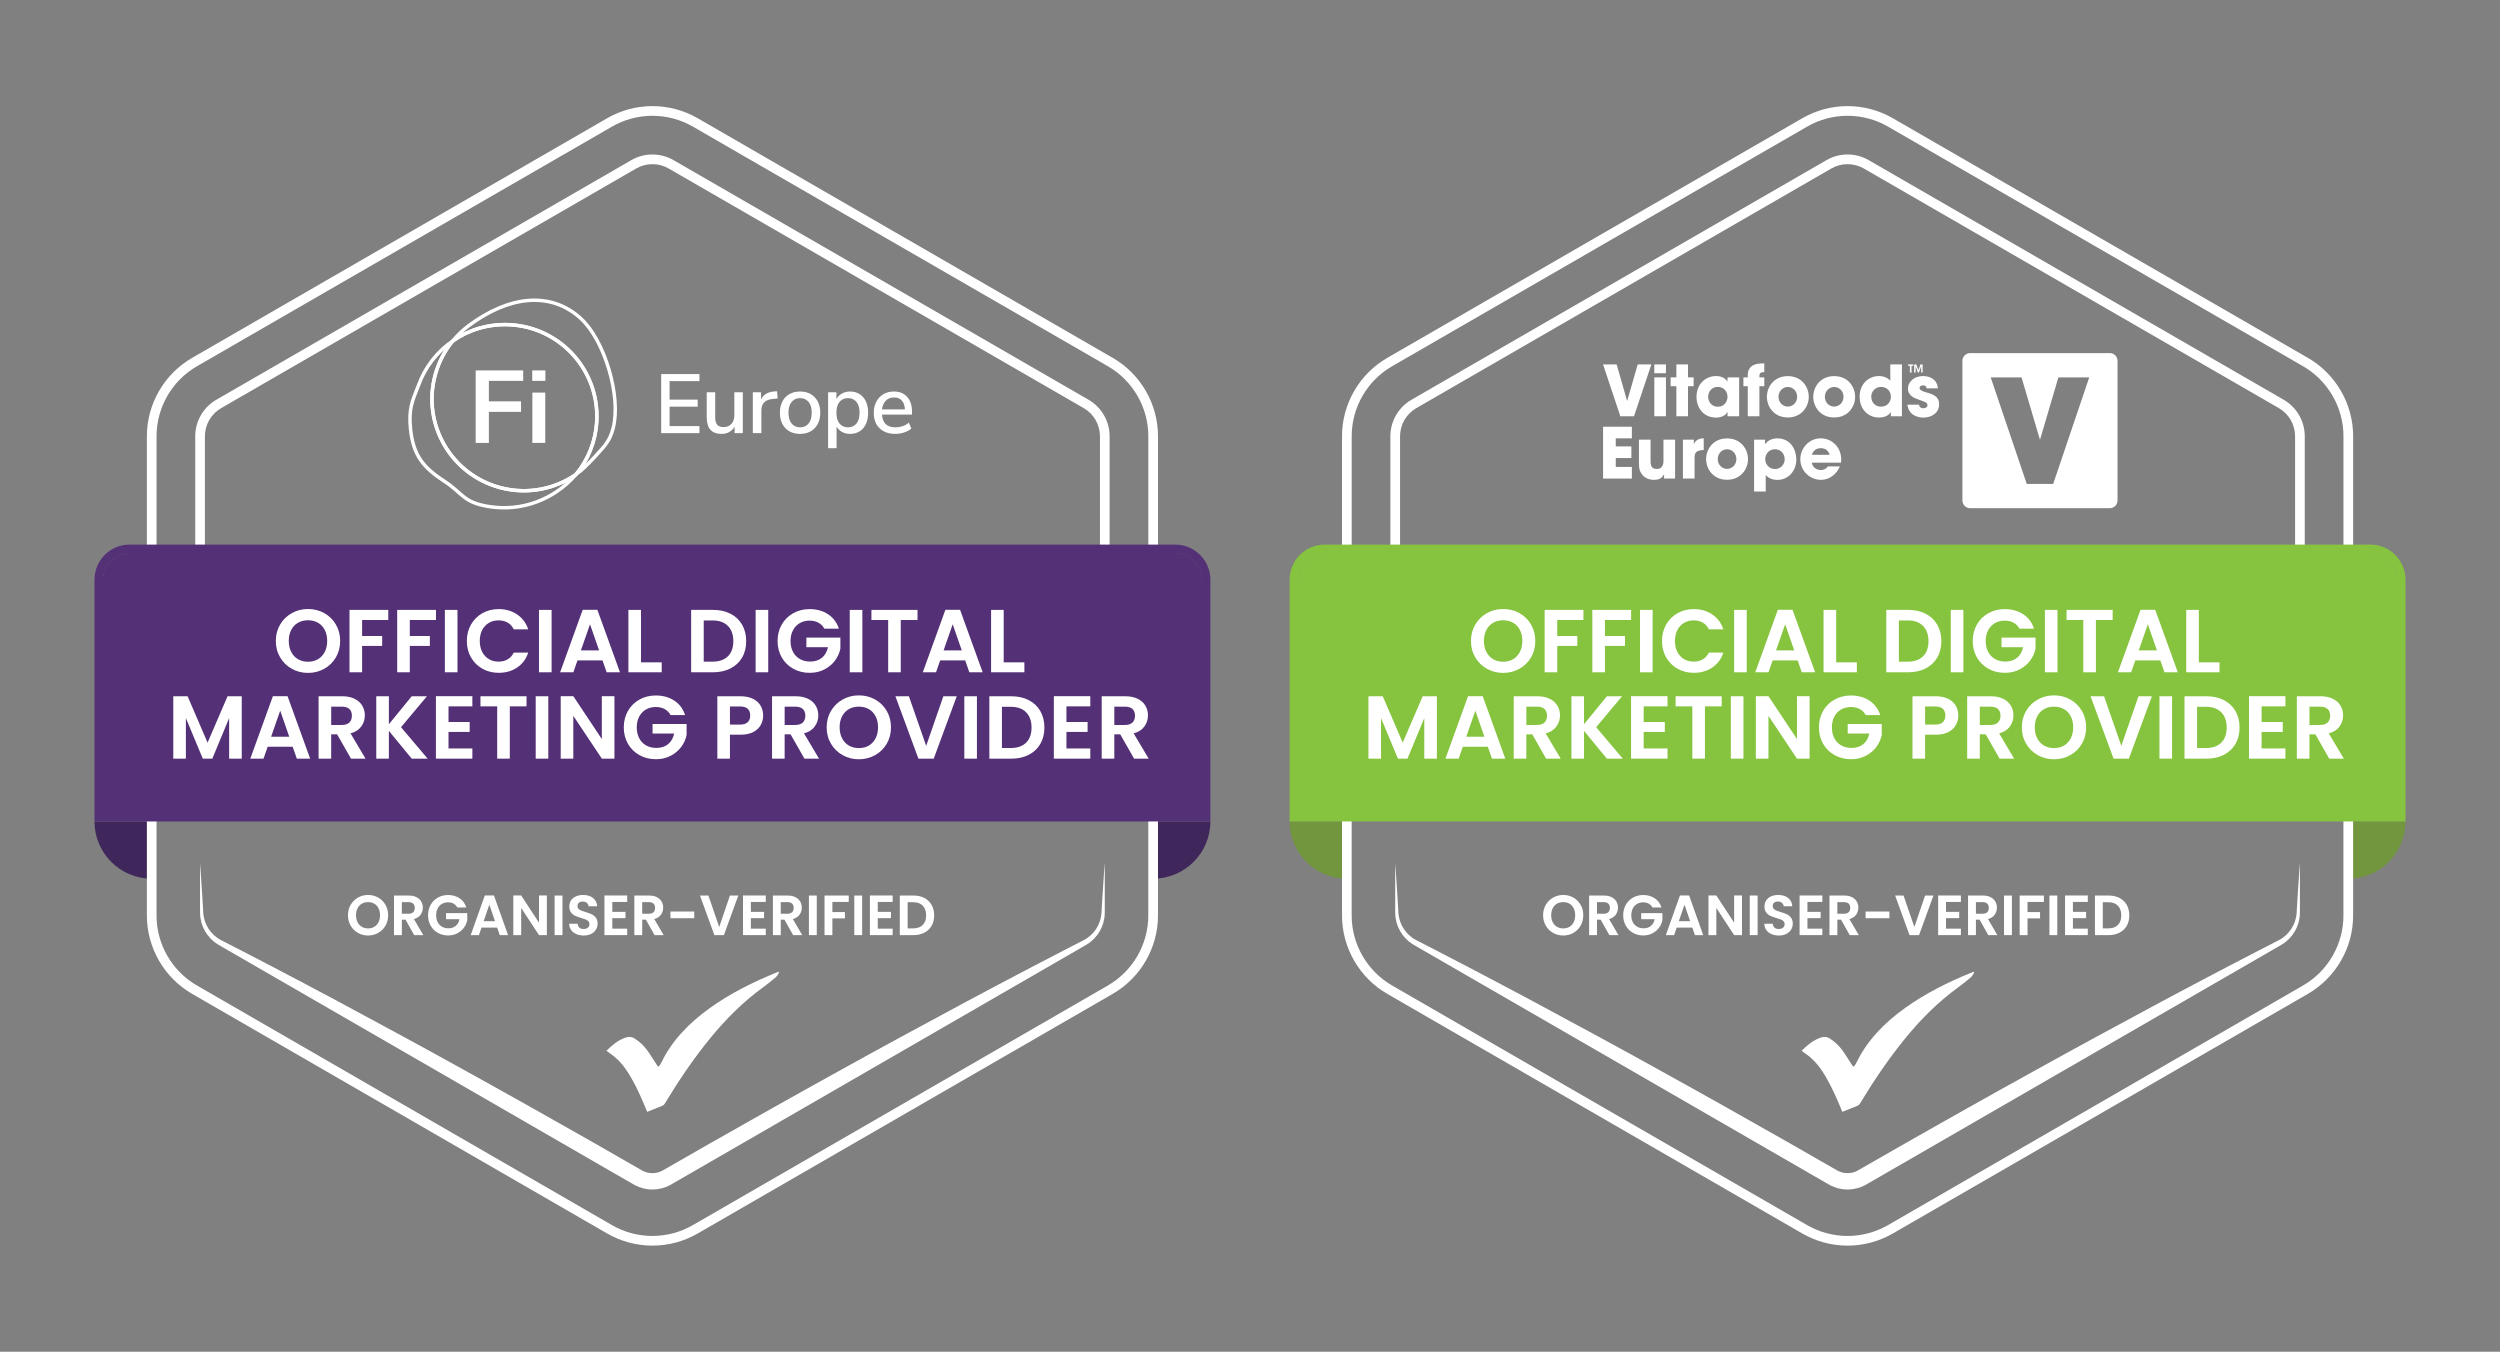 <?xml version="1.0" encoding="UTF-8"?>
<svg id="Layer_1" data-name="Layer 1" xmlns="http://www.w3.org/2000/svg" viewBox="0 0 2524.13 1364.79">
  <rect x="0" y="0" width="2524.13" height="1364.79" fill="#808080" stroke="none"/>
  <defs>
    <style>
      .cls-1 {
        fill: none;
        stroke: #fff;
        stroke-miterlimit: 10;
        stroke-width: 3.49px;
      }

      .cls-2 {
        fill: #543176;
      }

      .cls-2, .cls-3, .cls-4, .cls-5, .cls-6 {
        stroke-width: 0px;
      }

      .cls-3 {
        fill: #71963e;
      }

      .cls-4 {
        fill: #fff;
      }

      .cls-5 {
        fill: #86c440;
      }

      .cls-6 {
        fill: #3f275b;
      }
    </style>
  </defs>
  <g>
    <path class="cls-1" d="M581.51,479.11c-.3.37-1.22,1.3-1.36,1.5-20.78,23.2-52.94,36.6-87.67,30.64-25.14-4.3-25.26-13.24-43.69-25.27-21.31-13.89-31.37-25.86-34.25-52.36-2.28-20.92,2-29.32,7.83-44.11,6.59-18.62,18.93-34.43,34.81-45.39-8.13,9.87-14.34,21.59-17.86,34.74-13.27,49.41,16.08,100.19,65.58,113.44,27.3,7.31,55.03,1.66,76.61-13.19"/>
    <path class="cls-1" d="M602.51,425.18c-1.09,20.58-8.81,39.19-21,53.93-21.59,14.85-49.32,20.5-76.61,13.19-49.5-13.25-78.86-64.03-65.58-113.44,3.52-13.14,9.73-24.86,17.86-34.73,16.27-11.24,36.23-17.37,57.51-16.28,51.16,2.67,90.49,46.24,87.82,97.33"/>
    <path class="cls-1" d="M610.24,450.39c5.16-6.69,7.12-11.56,8.85-18.22,8.26-31.72-8.57-88.71-32.78-110.72-30.36-27.61-72.24-23.06-113.12,7.39l-.31.23c-5.77,4.37-11.06,9.41-15.71,15.07,16.26-11.24,36.23-17.37,57.51-16.28,51.17,2.67,90.49,46.24,87.83,97.33-1.09,20.58-8.81,39.19-21,53.93,10.48-7.2,28.73-28.73,28.73-28.73"/>
    <polygon class="cls-4" points="480.27 447.18 480.27 373.94 528.24 373.98 528.24 384.54 493.59 384.54 493.59 405.21 526.06 405.21 526.06 415.81 493.59 415.81 493.59 447.18 480.27 447.18"/>
    <polygon class="cls-4" points="537.37 384.53 537.37 374 550.66 373.99 550.66 384.52 537.37 384.53"/>
    <rect class="cls-4" x="537.51" y="396.38" width="13.01" height="50.8"/>
    <polygon class="cls-4" points="667.57 437.32 667.57 377.69 706.2 377.69 706.2 384.8 676.04 384.8 676.04 403.49 704.42 403.49 704.42 410.59 676.04 410.59 676.04 430.21 706.2 430.21 706.2 437.32 667.57 437.32"/>
    <path class="cls-4" d="M728.54,438.08c-10,0-14.99-5.55-14.99-16.66v-25.37h8.56v25.45c0,3.33.68,5.78,2.03,7.36,1.36,1.58,3.5,2.37,6.44,2.37,3.22,0,5.83-1.07,7.84-3.21,2.01-2.14,3.01-5.02,3.01-8.63v-23.34h8.56v41.27h-8.3v-6.59c-1.36,2.42-3.16,4.25-5.42,5.5-2.26,1.24-4.83,1.86-7.71,1.86"/>
    <path class="cls-4" d="M760.09,437.32v-41.27h8.3v7.36c2.15-4.9,6.61-7.64,13.39-8.2l2.79-.17.59,7.27-5.16.51c-7.51.74-11.27,4.6-11.27,11.59v22.92h-8.64Z"/>
    <path class="cls-4" d="M807.86,431.48c3.5,0,6.32-1.27,8.47-3.8,2.15-2.54,3.22-6.2,3.22-10.99s-1.07-8.44-3.22-10.95c-2.15-2.51-4.97-3.77-8.47-3.77s-6.41,1.26-8.56,3.77c-2.15,2.51-3.22,6.16-3.22,10.95s1.07,8.46,3.22,10.99c2.14,2.54,5,3.8,8.56,3.8M807.86,438.08c-4.18,0-7.79-.87-10.84-2.62-3.05-1.75-5.41-4.21-7.08-7.4-1.66-3.18-2.5-6.98-2.5-11.37s.83-8.19,2.5-11.38c1.66-3.18,4.03-5.65,7.08-7.4,3.05-1.75,6.66-2.62,10.84-2.62s7.62.87,10.67,2.62c3.05,1.75,5.42,4.22,7.12,7.4,1.69,3.19,2.54,6.98,2.54,11.38s-.84,8.19-2.54,11.37c-1.7,3.19-4.07,5.65-7.12,7.4-3.05,1.75-6.61,2.62-10.67,2.62"/>
    <path class="cls-4" d="M856.17,431.48c3.56,0,6.4-1.27,8.51-3.81,2.12-2.54,3.18-6.2,3.18-10.99s-1.06-8.44-3.18-10.95c-2.12-2.51-4.96-3.76-8.51-3.76s-6.39,1.25-8.51,3.76c-2.12,2.51-3.18,6.16-3.18,10.95s1.06,8.46,3.18,10.99c2.12,2.54,4.96,3.81,8.51,3.81M836.1,452.54v-56.49h8.39v7.02c1.19-2.37,2.99-4.25,5.42-5.66,2.43-1.41,5.23-2.12,8.39-2.12,3.67,0,6.87.88,9.61,2.62,2.74,1.75,4.86,4.22,6.35,7.4,1.5,3.19,2.25,6.98,2.25,11.37s-.75,8.2-2.25,11.42c-1.49,3.22-3.61,5.68-6.35,7.4-2.74,1.72-5.95,2.58-9.61,2.58-3.05,0-5.78-.66-8.18-1.98-2.4-1.33-4.22-3.14-5.46-5.46v21.9h-8.56Z"/>
    <path class="cls-4" d="M902.78,401.29c-3.56,0-6.38,1.1-8.47,3.3-2.09,2.2-3.36,5.13-3.81,8.79h23.13c-.17-3.83-1.19-6.81-3.05-8.92-1.86-2.11-4.46-3.17-7.79-3.17M904.05,438.08c-6.78,0-12.12-1.9-16.01-5.71-3.9-3.81-5.85-9.01-5.85-15.61,0-4.23.86-7.96,2.58-11.2,1.72-3.24,4.11-5.76,7.16-7.57,3.05-1.8,6.55-2.7,10.51-2.7,5.71,0,10.2,1.82,13.47,5.45,3.27,3.64,4.91,8.64,4.91,15.01v2.87h-30.33c.62,8.57,5.16,12.85,13.64,12.85,2.38,0,4.7-.37,6.99-1.1,2.29-.74,4.45-1.94,6.48-3.64l2.54,5.92c-1.87,1.69-4.27,3.02-7.2,3.97-2.94.96-5.9,1.44-8.89,1.44"/>
  </g>
  <g>
    <path class="cls-3" d="M1359.86,829.38v57.79c-31.91,0-57.78-25.87-57.78-57.79h57.78Z"/>
    <path class="cls-3" d="M2428.74,829.38h0v57.78h-57.78c0-31.89,25.89-57.78,57.78-57.78Z" transform="translate(4799.69 1716.55) rotate(-180)"/>
    <path class="cls-4" d="M2330.15,361.32l-419.06-241.95c-13.86-8-29.67-12.24-45.69-12.24s-31.83,4.24-45.68,12.24l-419.06,241.95c-28.18,16.26-45.69,46.58-45.69,79.13v117.86h58.6v-117.86c0-11.68,6.27-22.54,16.38-28.37l419.07-241.96c4.97-2.86,10.63-4.38,16.39-4.38s11.43,1.52,16.4,4.39l419.06,241.93c10.1,5.83,16.38,16.7,16.38,28.38v117.86h58.61v-117.86c0-32.55-17.51-62.87-45.69-79.13ZM2366.07,553.42h-39.07v-112.98c0-15.16-8.15-29.27-21.27-36.84l-419.05-241.93c-6.45-3.73-13.81-5.7-21.28-5.7s-14.82,1.97-21.26,5.69l-419.07,241.96c-13.12,7.56-21.27,21.67-21.27,36.83v112.98h-39.06v-112.98c0-29.07,15.63-56.15,40.8-70.67l419.07-241.95c12.37-7.15,26.49-10.93,40.8-10.93s28.43,3.77,40.82,10.93l419.06,241.95c25.16,14.52,40.8,41.6,40.8,70.67v112.98ZM1354.97,820.9v103.43c0,32.55,17.51,62.87,45.69,79.13l419.06,241.94c13.86,8.01,29.67,12.25,45.68,12.25s31.81-4.24,45.69-12.25l419.06-241.94c28.18-16.26,45.69-46.58,45.69-79.13v-103.43h-1020.87ZM2366.07,924.33c0,29.07-15.63,56.15-40.8,70.67l-419.06,241.95c-12.4,7.15-26.52,10.94-40.82,10.94s-28.42-3.78-40.81-10.94l-419.06-241.95c-25.16-14.52-40.8-41.6-40.8-70.67v-98.54h1001.33v98.54Z"/>
    <g>
      <path class="cls-5" d="M2393.23,554.07h-1055.64c-17.24,0-31.28,14.02-31.28,31.27v239.8h1118.18v-239.8c0-17.24-14.02-31.27-31.27-31.27ZM2420.26,820.9h-1109.7v-235.56c0-14.9,12.13-27.03,27.04-27.03h1055.64c14.9,0,27.03,12.13,27.03,27.03v235.56Z"/>
      <path class="cls-5" d="M2393.23,549.83h-1055.64c-19.62,0-35.52,15.9-35.52,35.51v244.04h1126.66v-244.04c0-19.61-15.9-35.51-35.51-35.51ZM2420.26,820.9h-1109.7v-235.56c0-14.9,12.13-27.03,27.04-27.03h1055.64c14.9,0,27.03,12.13,27.03,27.03v235.56Z"/>
      <path class="cls-5" d="M2420.26,585.34v235.56h-1109.7v-235.56c0-14.9,12.13-27.03,27.04-27.03h1055.64c14.9,0,27.03,12.13,27.03,27.03Z"/>
    </g>
    <path class="cls-4" d="M2322.12,871.43v46.33c0,3.09.05,6.19-.44,9.24-.91,6.11-3.36,11.98-7.07,16.93-1.85,2.47-4,4.72-6.4,6.67-2.38,1.98-5.07,3.52-7.75,5.05l-16.05,9.27-32.1,18.53-128.39,74.13-128.39,74.13-64.19,37.06-32.1,18.53-16.06,9.25c-5.45,2.92-11.62,4.46-17.79,4.47-6.18,0-12.35-1.55-17.79-4.47l-16.06-9.25-32.1-18.53-64.19-37.06-128.39-74.12-128.39-74.12-32.1-18.53-16.05-9.27c-2.68-1.53-5.37-3.08-7.75-5.05-2.39-1.95-4.55-4.2-6.39-6.67-3.71-4.94-6.16-10.82-7.07-16.93-.49-3.06-.44-6.16-.44-9.24v-46.33l.68,9.27.61,9.27,1.21,18.53.53,9.27.13,2.32.06,1.16c.02.38.07.71.1,1.07.07.7.11,1.4.25,2.1.13.69.19,1.39.38,2.07,1.16,5.48,3.7,10.58,7.24,14.71,1.76,2.07,3.77,3.9,5.94,5.45.27.19.53.4.81.58l.85.53.84.54.87.48.87.48c.28.16.67.35,1,.52l2.06,1.06,16.5,8.48,32.93,17.1c43.83,22.91,87.41,46.27,130.83,69.89l32.54,17.77,32.45,17.92c21.66,11.91,43.18,24.05,64.75,36.1,10.8,6.01,21.52,12.15,32.27,18.23l32.25,18.27,32.15,18.44,15.63,8.95c3.05,1.62,6.52,2.46,9.97,2.47,3.45.01,6.94-.84,9.98-2.46l15.63-8.95,32.16-18.42,32.24-18.28c10.75-6.09,21.49-12.2,32.28-18.21,21.57-12.06,43.1-24.19,64.75-36.1l32.45-17.92,32.53-17.77c43.43-23.61,87-46.98,130.83-69.89l32.92-17.1,16.5-8.48,2.06-1.06c.33-.17.72-.36,1-.52l.87-.48.88-.48.84-.53.85-.53c.28-.18.54-.39.81-.58,2.18-1.55,4.18-3.39,5.94-5.46,3.54-4.14,6.08-9.24,7.24-14.72.18-.68.25-1.38.38-2.07.14-.69.18-1.39.25-2.1.03-.36.07-.69.1-1.07l.06-1.16.13-2.32.53-9.27,1.21-18.53.61-9.27.68-9.27Z"/>
    <g>
      <path class="cls-4" d="M1545.8,630.54c-2.87-4.91-6.78-8.74-11.72-11.51-4.93-2.77-10.4-4.14-16.4-4.14s-11.38,1.38-16.34,4.14c-4.97,2.77-8.9,6.6-11.81,11.51-2.91,4.9-4.37,10.42-4.37,16.56s1.45,11.74,4.37,16.65c2.9,4.9,6.84,8.73,11.81,11.5,4.96,2.77,10.41,4.15,16.34,4.15s11.39-1.39,16.35-4.15c4.97-2.77,8.89-6.6,11.77-11.5,2.87-4.91,4.31-10.45,4.31-16.65s-1.44-11.66-4.31-16.56ZM1534.58,658.19c-1.64,3.19-3.91,5.64-6.82,7.36-2.9,1.72-6.27,2.58-10.09,2.58s-7.19-.86-10.12-2.58c-2.94-1.72-5.23-4.17-6.86-7.36-1.64-3.19-2.46-6.89-2.46-11.1s.82-7.9,2.46-11.06c1.63-3.16,3.92-5.57,6.86-7.26,2.94-1.69,6.31-2.53,10.12-2.53s7.19.85,10.09,2.53,5.17,4.1,6.82,7.26c1.63,3.16,2.45,6.85,2.45,11.06s-.82,7.91-2.45,11.1Z"/>
      <path class="cls-4" d="M1598.71,625.98v-10.2h-39.15v62.98h12.72v-26.61h20.27v-10.02h-20.27v-16.15h26.43Z"/>
      <path class="cls-4" d="M1646.86,625.98v-10.2h-39.15v62.98h12.72v-26.61h20.25v-10.02h-20.25v-16.15h26.43Z"/>
      <path class="cls-4" d="M1655.85,615.79v62.98h12.72v-62.98h-12.72Z"/>
      <path class="cls-4" d="M1719.21,665.73c-2.63,1.54-5.67,2.3-9.13,2.3-3.7,0-6.99-.86-9.86-2.58-2.87-1.71-5.12-4.14-6.72-7.3-1.61-3.16-2.41-6.81-2.41-10.97s.79-7.88,2.41-11c1.6-3.13,3.85-5.55,6.72-7.27,2.87-1.71,6.16-2.56,9.86-2.56,3.46,0,6.5.75,9.13,2.26,2.64,1.5,4.68,3.75,6.14,6.76h14.63c-2.12-6.37-5.85-11.37-11.17-14.98-5.33-3.61-11.54-5.42-18.62-5.42-6.06,0-11.53,1.37-16.4,4.1-4.88,2.74-8.72,6.56-11.54,11.47-2.82,4.9-4.22,10.45-4.22,16.64s1.4,11.73,4.22,16.61c2.82,4.88,6.67,8.68,11.54,11.41,4.87,2.73,10.33,4.1,16.4,4.1,7.14,0,13.37-1.79,18.66-5.36,5.3-3.58,9.01-8.59,11.13-15.03h-14.63c-1.45,3.01-3.5,5.28-6.14,6.82Z"/>
      <path class="cls-4" d="M1750.87,615.79v62.98h12.72v-62.98h-12.72Z"/>
      <path class="cls-4" d="M1809.82,615.69h-14.81l-22.8,63.08h13.35l4.18-12h25.26l4.18,12h13.45l-22.81-63.08ZM1793.2,656.66l9.18-26.35,9.17,26.35h-18.35Z"/>
      <path class="cls-4" d="M1853.88,668.75v-52.96h-12.72v62.98h33.61v-10.02h-20.89Z"/>
      <path class="cls-4" d="M1955.94,630.72c-2.76-4.79-6.66-8.47-11.71-11.06-5.07-2.59-10.92-3.88-17.58-3.88h-22.16v62.98h22.16c6.67,0,12.52-1.29,17.58-3.88,5.06-2.59,8.96-6.24,11.71-10.96,2.76-4.73,4.13-10.25,4.13-16.57s-1.38-11.86-4.13-16.64ZM1917.2,668.03v-41.6h8.99c6.67,0,11.81,1.85,15.44,5.55,3.64,3.7,5.46,8.83,5.46,15.38s-1.82,11.65-5.46,15.25c-3.64,3.61-8.78,5.42-15.44,5.42h-8.99Z"/>
      <path class="cls-4" d="M1969.61,615.79v62.98h12.72v-62.98h-12.72Z"/>
      <path class="cls-4" d="M2020.85,643.76v9.66h21.8c-.98,4.57-3,8.14-6.08,10.69-3.09,2.55-7.06,3.84-11.9,3.84-3.94,0-7.39-.85-10.36-2.53-2.97-1.69-5.29-4.09-6.95-7.22s-2.5-6.79-2.5-11.01.83-7.7,2.46-10.82c1.63-3.13,3.9-5.53,6.81-7.22,2.9-1.69,6.23-2.53,9.98-2.53,3.39,0,6.36.7,8.9,2.08,2.54,1.39,4.55,3.4,6,6.05h14.63c-2-6.26-5.64-11.12-10.91-14.57-5.27-3.47-11.47-5.19-18.62-5.19-6.05,0-11.55,1.37-16.48,4.1-4.94,2.74-8.81,6.56-11.63,11.47-2.82,4.9-4.23,10.45-4.23,16.64s1.41,11.73,4.23,16.61c2.82,4.88,6.69,8.68,11.63,11.41,4.93,2.73,10.46,4.1,16.58,4.1,5.45,0,10.37-1.12,14.76-3.38,4.39-2.26,7.97-5.25,10.76-8.98,2.79-3.73,4.6-7.79,5.46-12.18v-11.01h-34.34Z"/>
      <path class="cls-4" d="M2064.63,615.79v62.98h12.72v-62.98h-12.72Z"/>
      <path class="cls-4" d="M2086.52,615.79v10.2h16.9v52.78h12.71v-52.78h16.91v-10.2h-46.52Z"/>
      <path class="cls-4" d="M2176,615.69h-14.81l-22.8,63.08h13.36l4.18-12h25.26l4.18,12h13.45l-22.81-63.08ZM2159.38,656.66l9.18-26.35,9.17,26.35h-18.35Z"/>
      <path class="cls-4" d="M2220.06,668.75v-52.96h-12.72v62.98h33.61v-10.02h-20.89Z"/>
      <path class="cls-4" d="M1436.42,702.98l-20.16,46.84-20.17-46.84h-14.45v62.99h12.72v-40.96l17.07,40.96h9.63l16.98-40.96v40.96h12.72v-62.99h-14.35Z"/>
      <path class="cls-4" d="M1497.02,702.9h-14.81l-22.81,63.07h13.35l4.19-12h25.25l4.19,12h13.44l-22.8-63.07ZM1480.39,743.87l9.18-26.35,9.18,26.35h-18.36Z"/>
      <path class="cls-4" d="M1560.6,740.44c4.78-1.27,8.38-3.57,10.81-6.91,2.42-3.34,3.64-7.08,3.64-11.24,0-3.6-.87-6.87-2.59-9.78-1.73-2.93-4.32-5.24-7.77-6.95-3.46-1.72-7.63-2.58-12.54-2.58h-23.8v62.99h12.71v-24.55h6l13.99,24.55h14.71l-15.17-25.53ZM1541.07,713.46h10.63c3.46,0,6.03.79,7.73,2.4,1.7,1.59,2.54,3.83,2.54,6.72s-.85,5.25-2.54,6.9c-1.7,1.65-4.27,2.48-7.73,2.48h-10.63v-18.5Z"/>
      <path class="cls-4" d="M1611.56,734.21l26.16-31.22h-15.35l-23.07,28.25v-28.25h-12.72v62.99h12.72v-28.07l23.07,28.07h16.08l-26.89-31.77Z"/>
      <path class="cls-4" d="M1683.61,713.18v-10.28h-36.8v63.07h36.8v-10.29h-24.08v-16.69h21.36v-10.02h-21.36v-15.79h24.08Z"/>
      <path class="cls-4" d="M1691.78,702.98v10.2h16.9v52.79h12.72v-52.79h16.89v-10.2h-46.51Z"/>
      <path class="cls-4" d="M1747.55,702.98v62.99h12.72v-62.99h-12.72Z"/>
      <path class="cls-4" d="M1814.32,702.9v43.31l-28.8-43.31h-12.72v63.07h12.72v-43.22l28.8,43.22h12.72v-63.07h-12.72Z"/>
      <path class="cls-4" d="M1865.55,730.97v9.66h21.8c-.96,4.57-2.99,8.13-6.08,10.68-3.08,2.56-7.06,3.84-11.9,3.84-3.93,0-7.39-.84-10.35-2.52s-5.28-4.09-6.94-7.22c-1.67-3.13-2.5-6.79-2.5-11.01s.82-7.69,2.45-10.83c1.64-3.13,3.91-5.53,6.81-7.22,2.9-1.67,6.24-2.52,9.99-2.52,3.39,0,6.36.69,8.9,2.08,2.54,1.38,4.54,3.4,6,6.04h14.62c-1.99-6.25-5.63-11.11-10.9-14.57-5.27-3.46-11.48-5.18-18.62-5.18-6.05,0-11.55,1.37-16.49,4.1-4.93,2.73-8.81,6.56-11.63,11.46-2.81,4.91-4.22,10.46-4.22,16.65s1.41,11.73,4.22,16.61c2.82,4.86,6.7,8.67,11.63,11.42,4.94,2.73,10.46,4.1,16.59,4.1,5.45,0,10.37-1.13,14.75-3.38,4.39-2.26,7.98-5.25,10.77-8.98,2.79-3.73,4.6-7.79,5.45-12.19v-11h-34.34Z"/>
      <path class="cls-4" d="M1974.6,712.46c-1.73-2.95-4.31-5.26-7.76-6.94-3.46-1.69-7.63-2.53-12.54-2.53h-23.35v62.99h12.72v-24.19h10.63c5.2,0,9.52-.9,12.94-2.7,3.42-1.8,5.94-4.19,7.54-7.13,1.61-2.95,2.42-6.1,2.42-9.48,0-3.73-.87-7.07-2.6-10.02ZM1943.68,731.59v-18.32h10.08c6.91,0,10.36,3.06,10.36,9.2,0,2.89-.85,5.13-2.54,6.73-1.7,1.59-4.29,2.38-7.81,2.38h-10.08Z"/>
      <path class="cls-4" d="M2018.44,740.44c4.78-1.27,8.38-3.57,10.8-6.91,2.43-3.34,3.64-7.08,3.64-11.24,0-3.6-.86-6.87-2.59-9.78-1.73-2.93-4.31-5.24-7.77-6.95-3.44-1.72-7.63-2.58-12.54-2.58h-23.8v62.99h12.72v-24.55h6l13.98,24.55h14.72l-15.17-25.53ZM1998.91,713.46h10.63c3.44,0,6.02.79,7.72,2.4,1.7,1.59,2.54,3.83,2.54,6.72s-.85,5.25-2.54,6.9c-1.7,1.65-4.27,2.48-7.72,2.48h-10.63v-18.5Z"/>
      <path class="cls-4" d="M2101.96,717.74c-2.87-4.9-6.78-8.73-11.71-11.5-4.94-2.77-10.41-4.15-16.4-4.15s-11.39,1.39-16.36,4.15c-4.97,2.77-8.9,6.6-11.81,11.5-2.91,4.91-4.37,10.43-4.37,16.57s1.45,11.74,4.37,16.64c2.9,4.91,6.84,8.74,11.81,11.51,4.96,2.77,10.42,4.14,16.36,4.14s11.38-1.38,16.34-4.14c4.97-2.77,8.89-6.6,11.76-11.51,2.88-4.9,4.31-10.45,4.31-16.64s-1.43-11.66-4.31-16.57ZM2090.75,745.4c-1.64,3.19-3.91,5.64-6.81,7.36-2.9,1.71-6.26,2.56-10.08,2.56s-7.2-.86-10.13-2.56c-2.94-1.72-5.23-4.17-6.86-7.36-1.63-3.19-2.46-6.89-2.46-11.1s.83-7.9,2.46-11.05,3.92-5.59,6.86-7.27c2.94-1.69,6.32-2.52,10.13-2.52s7.18.84,10.08,2.52c2.9,1.69,5.17,4.11,6.81,7.27,1.63,3.16,2.45,6.84,2.45,11.05s-.82,7.91-2.45,11.1Z"/>
      <path class="cls-4" d="M2159.14,702.98l-17.35,50.08-17.44-50.08h-13.63l23.25,62.99h15.44l23.25-62.99h-13.54Z"/>
      <path class="cls-4" d="M2180.31,702.98v62.99h12.72v-62.99h-12.72Z"/>
      <path class="cls-4" d="M2257.03,717.92c-2.76-4.78-6.66-8.46-11.71-11.04-5.07-2.59-10.92-3.89-17.58-3.89h-22.16v62.99h22.16c6.67,0,12.52-1.29,17.58-3.88,5.06-2.59,8.96-6.24,11.71-10.97,2.76-4.72,4.13-10.24,4.13-16.56s-1.38-11.86-4.13-16.65ZM2218.29,755.24v-41.6h8.99c6.67,0,11.82,1.84,15.44,5.55,3.64,3.7,5.46,8.83,5.46,15.38s-1.82,11.64-5.46,15.25c-3.62,3.6-8.78,5.42-15.44,5.42h-8.99Z"/>
      <path class="cls-4" d="M2307.49,713.18v-10.28h-36.79v63.07h36.79v-10.29h-24.07v-16.69h21.35v-10.02h-21.35v-15.79h24.07Z"/>
      <path class="cls-4" d="M2351.27,740.44c4.78-1.27,8.38-3.57,10.81-6.91,2.43-3.34,3.64-7.08,3.64-11.24,0-3.6-.86-6.87-2.59-9.78-1.73-2.93-4.31-5.24-7.77-6.95-3.46-1.72-7.63-2.58-12.54-2.58h-23.8v62.99h12.72v-24.55h5.99l13.99,24.55h14.72l-15.18-25.53ZM2331.75,713.46h10.62c3.46,0,6.03.79,7.73,2.4,1.7,1.59,2.54,3.83,2.54,6.72s-.85,5.25-2.54,6.9c-1.7,1.65-4.27,2.48-7.73,2.48h-10.62v-18.5Z"/>
    </g>
    <g>
      <path class="cls-4" d="M1595.86,913.54c-1.8-3.11-4.24-5.54-7.31-7.3-3.08-1.75-6.5-2.63-10.24-2.63s-7.11.88-10.21,2.63c-3.11,1.76-5.56,4.2-7.38,7.3-1.81,3.12-2.72,6.61-2.72,10.5s.91,7.46,2.72,10.57c1.81,3.12,4.27,5.54,7.38,7.3,3.09,1.75,6.5,2.63,10.21,2.63s7.1-.88,10.21-2.63c3.09-1.76,5.54-4.19,7.35-7.3,1.79-3.11,2.69-6.63,2.69-10.57s-.9-7.39-2.69-10.5ZM1588.85,931.09c-1.02,2.02-2.44,3.57-4.25,4.66-1.81,1.09-3.91,1.63-6.3,1.63s-4.49-.54-6.33-1.63c-1.83-1.09-3.25-2.64-4.28-4.66-1.02-2.02-1.53-4.38-1.53-7.05s.51-5,1.53-7.01c1.03-2,2.45-3.54,4.28-4.61,1.83-1.07,3.94-1.6,6.33-1.6s4.48.53,6.3,1.6c1.81,1.07,3.23,2.61,4.25,4.61s1.54,4.33,1.54,7.01-.52,5.02-1.54,7.05Z"/>
      <path class="cls-4" d="M1624.58,927.94c2.99-.81,5.24-2.27,6.75-4.39,1.5-2.11,2.27-4.49,2.27-7.12,0-2.29-.54-4.36-1.62-6.21-1.07-1.85-2.69-3.33-4.84-4.41-2.15-1.09-4.77-1.63-7.83-1.63h-14.85v39.96h7.94v-15.57h3.74l8.73,15.57h9.19l-9.48-16.2ZM1619.03,922.56h-6.63v-11.73h6.63c2.15,0,3.76.5,4.81,1.52,1.06,1.01,1.59,2.43,1.59,4.26s-.53,3.33-1.59,4.38c-1.05,1.05-2.66,1.58-4.81,1.58Z"/>
      <path class="cls-4" d="M1657.03,921.92v6.13h13.61c-.6,2.9-1.88,5.17-3.8,6.79s-4.4,2.43-7.43,2.43c-2.45,0-4.61-.53-6.47-1.6-1.84-1.07-3.3-2.6-4.34-4.58s-1.56-4.31-1.56-6.98.51-4.89,1.53-6.87c1.03-1.99,2.45-3.52,4.26-4.59,1.81-1.06,3.89-1.6,6.23-1.6,2.12,0,3.97.45,5.56,1.31,1.59.88,2.83,2.16,3.74,3.84h9.13c-1.24-3.96-3.51-7.05-6.8-9.24-3.29-2.19-7.17-3.3-11.63-3.3-3.77,0-7.21.87-10.29,2.61s-5.5,4.17-7.26,7.27c-1.76,3.12-2.64,6.63-2.64,10.57s.88,7.44,2.64,10.54c1.76,3.08,4.18,5.5,7.26,7.24,3.08,1.74,6.53,2.61,10.36,2.61,3.4,0,6.48-.72,9.21-2.15,2.75-1.43,4.98-3.33,6.72-5.69,1.74-2.37,2.87-4.95,3.4-7.73v-6.99h-21.43Z"/>
      <path class="cls-4" d="M1705.4,904.12h-9.24l-14.23,40.02h8.33l2.61-7.61h15.77l2.61,7.61h8.39l-14.23-40.02ZM1695.02,930.12l5.72-16.71,5.73,16.71h-11.46Z"/>
      <path class="cls-4" d="M1750.88,904.12v27.48l-17.98-27.48h-7.94v40.02h7.94v-27.42l17.98,27.42h7.94v-40.02h-7.94Z"/>
      <path class="cls-4" d="M1766.65,904.18v39.96h7.94v-39.96h-7.94Z"/>
      <path class="cls-4" d="M1808.34,926.57c-1.18-1.53-2.58-2.67-4.2-3.43-1.63-.76-3.73-1.53-6.3-2.29-1.9-.57-3.36-1.08-4.4-1.52-1.04-.45-1.91-1.02-2.61-1.72-.7-.71-1.05-1.6-1.05-2.67,0-1.53.46-2.68,1.39-3.49.92-.81,2.16-1.21,3.71-1.21,1.78,0,3.21.46,4.28,1.35,1.08.9,1.65,2.03,1.74,3.41h8.73c-.26-3.59-1.67-6.38-4.23-8.39-2.55-2-5.87-3-9.95-3-2.72,0-5.14.47-7.26,1.4-2.12.94-3.76,2.29-4.94,4.04-1.17,1.76-1.75,3.82-1.75,6.18,0,2.52.57,4.54,1.73,6.04,1.16,1.52,2.53,2.64,4.13,3.38,1.61.74,3.7,1.49,6.27,2.26,1.89.54,3.37,1.03,4.45,1.46,1.07.45,1.97,1.04,2.69,1.8.72.76,1.08,1.74,1.08,2.93,0,1.45-.53,2.62-1.59,3.52-1.06.9-2.52,1.35-4.37,1.35s-3.24-.48-4.28-1.43c-1.04-.95-1.62-2.26-1.74-3.89h-8.5c.03,2.44.7,4.56,1.98,6.35,1.28,1.8,3.03,3.17,5.25,4.12,2.22.95,4.7,1.43,7.46,1.43,2.9,0,5.43-.54,7.54-1.63,2.12-1.08,3.73-2.54,4.82-4.38,1.1-1.83,1.64-3.82,1.64-5.96,0-2.48-.58-4.48-1.75-6.01Z"/>
      <path class="cls-4" d="M1839.92,910.65v-6.53h-22.97v40.02h22.97v-6.52h-15.03v-10.6h13.32v-6.35h-13.32v-10.03h15.03Z"/>
      <path class="cls-4" d="M1867.26,927.94c2.99-.81,5.24-2.27,6.75-4.39,1.5-2.11,2.27-4.49,2.27-7.12,0-2.29-.54-4.36-1.62-6.21-1.07-1.85-2.69-3.33-4.84-4.41-2.16-1.09-4.77-1.63-7.83-1.63h-14.86v39.96h7.95v-15.57h3.74l8.73,15.57h9.19l-9.48-16.2ZM1861.7,922.56h-6.63v-11.73h6.63c2.15,0,3.76.5,4.81,1.52,1.06,1.01,1.59,2.43,1.59,4.26s-.53,3.33-1.59,4.38c-1.05,1.05-2.66,1.58-4.81,1.58Z"/>
      <path class="cls-4" d="M1883.59,920.32v6.76h24.05v-6.76h-24.05Z"/>
      <path class="cls-4" d="M1943.66,904.18l-10.83,31.78-10.9-31.78h-8.5l14.51,39.96h9.64l14.52-39.96h-8.45Z"/>
      <path class="cls-4" d="M1979.83,910.65v-6.53h-22.97v40.02h22.97v-6.52h-15.03v-10.6h13.33v-6.35h-13.33v-10.03h15.03Z"/>
      <path class="cls-4" d="M2007.17,927.94c2.99-.81,5.24-2.27,6.75-4.39,1.52-2.11,2.27-4.49,2.27-7.12,0-2.29-.54-4.36-1.61-6.21-1.08-1.85-2.69-3.33-4.85-4.41-2.15-1.09-4.76-1.63-7.82-1.63h-14.86v39.96h7.94v-15.57h3.74l8.73,15.57h9.19l-9.48-16.2ZM2001.61,922.56h-6.63v-11.73h6.63c2.15,0,3.76.5,4.82,1.52,1.06,1.01,1.59,2.43,1.59,4.26s-.53,3.33-1.59,4.38-2.67,1.58-4.82,1.58Z"/>
      <path class="cls-4" d="M2023.39,904.18v39.96h7.94v-39.96h-7.94Z"/>
      <path class="cls-4" d="M2063.6,910.65v-6.47h-24.44v39.96h7.94v-16.89h12.66v-6.36h-12.66v-10.25h16.5Z"/>
      <path class="cls-4" d="M2069.21,904.18v39.96h7.94v-39.96h-7.94Z"/>
      <path class="cls-4" d="M2107.95,910.65v-6.53h-22.97v40.02h22.97v-6.52h-15.03v-10.6h13.32v-6.35h-13.32v-10.03h15.03Z"/>
      <path class="cls-4" d="M2147.29,913.66c-1.73-3.03-4.17-5.37-7.32-7.02-3.16-1.64-6.81-2.46-10.97-2.46h-13.84v39.96h13.84c4.16,0,7.81-.82,10.97-2.46,3.16-1.64,5.6-3.95,7.32-6.95,1.72-3,2.58-6.5,2.58-10.5s-.86-7.54-2.58-10.57ZM2138.35,933.89c-2.27,2.3-5.48,3.44-9.64,3.44h-5.62v-26.4h5.62c4.17,0,7.38,1.18,9.64,3.53,2.27,2.34,3.4,5.6,3.4,9.76s-1.13,7.38-3.4,9.67Z"/>
    </g>
    <g>
      <path class="cls-4" d="M2059.67,444.12l-18.61-63.09h-31.14l36.4,107.56h26.69l36.39-107.56h-31.13l-18.61,63.09ZM2137.97,505.29c0,4.33-3.5,7.83-7.84,7.83h-140.95c-4.32,0-7.83-3.5-7.83-7.83v-140.95c0-4.33,3.51-7.83,7.83-7.83h140.95c4.34,0,7.84,3.5,7.84,7.83v140.95Z"/>
      <polygon class="cls-4" points="1632.24 367.93 1642.78 404.64 1642.92 404.64 1653.53 367.93 1667.32 367.93 1649.78 420.28 1635.99 420.28 1618.52 367.93 1632.24 367.93"/>
      <path class="cls-4" d="M1682.03,420.28h-11.74v-39.26h11.74v39.26ZM1682.03,376.85h-11.74v-8.91h11.74v8.91Z"/>
      <polygon class="cls-4" points="1704.3 381.02 1709.96 381.02 1709.96 389.93 1704.3 389.93 1704.3 420.28 1692.56 420.28 1692.56 389.93 1686.76 389.93 1686.76 381.02 1692.56 381.02 1692.56 367.93 1704.3 367.93 1704.3 381.02"/>
      <g>
        <path class="cls-4" d="M1734.36,410.66c7.36,0,9.83-6.22,9.83-10.05,0-4.74-3.25-9.97-9.9-9.97s-9.69,5.66-9.69,10.12c0,3.68,2.69,9.9,9.76,9.9M1755.94,420.28h-11.74v-4.24h-.14c-1.98,3.82-6.86,5.59-11.46,5.59-12.45,0-19.73-9.76-19.73-21.01,0-12.87,9.27-20.94,19.73-20.94,6.44,0,10.04,3.11,11.46,5.52h.14v-4.18h11.74v39.26Z"/>
        <path class="cls-4" d="M1764.63,389.93h-4.39v-8.91h4.39v-2.05c0-11.03,9.27-12.02,14.99-12.02h1.7v8.84h-1.34c-.99,0-3.61.35-3.61,3.68v1.55h4.95v8.91h-4.95v30.34h-11.74v-30.34Z"/>
        <path class="cls-4" d="M1805.08,410.52c5.09,0,9.41-4.17,9.41-9.91s-4.31-9.9-9.41-9.9-9.41,4.17-9.41,9.9,4.31,9.91,9.41,9.91M1805.08,379.75c14.29,0,21.15,11.25,21.15,20.87s-6.86,20.87-21.15,20.87-21.15-11.24-21.15-20.87,6.86-20.87,21.15-20.87"/>
        <path class="cls-4" d="M1851.9,410.52c5.09,0,9.41-4.17,9.41-9.91s-4.31-9.9-9.41-9.9-9.41,4.17-9.41,9.9,4.31,9.91,9.41,9.91M1851.9,379.75c14.29,0,21.15,11.25,21.15,20.87s-6.86,20.87-21.15,20.87-21.15-11.24-21.15-20.87,6.86-20.87,21.15-20.87"/>
        <path class="cls-4" d="M1899.14,410.59c7.36,0,10.04-6.01,10.04-10.12,0-4.74-3.4-9.83-9.91-9.83s-9.97,5.3-9.97,9.83c0,6.08,4.31,10.12,9.83,10.12M1920.29,420.28h-11.18v-4.24h-.14c-.99,1.63-3.82,5.51-11.74,5.51-11.88,0-19.66-9.19-19.66-21,0-13.3,9.48-20.87,19.45-20.87,6.93,0,10.25,3.4,11.53,4.67v-16.41h11.74v52.34Z"/>
        <path class="cls-4" d="M1945.11,392.05c-.07-.85-.21-2.97-3.68-2.97-2.48,0-3.33,1.55-3.33,2.62,0,2.12,2.9,3.32,6.01,4.24,6.65,1.84,13.72,3.82,13.72,12.31s-7.29,13.37-15.99,13.37c-5.94,0-14.92-2.69-15.98-13.01h11.67c.5,3.61,3.96,3.61,4.46,3.61,1.98,0,4.1-1.14,4.1-3.04,0-3.04-2.9-3.39-10.4-6.29-5.09-1.63-9.34-4.95-9.34-10.25,0-7.78,7.07-12.95,15.21-12.95,5.17,0,14.08,2.05,15.06,12.38h-11.53Z"/>
      </g>
      <polygon class="cls-4" points="1928.34 369.39 1926.57 369.39 1926.57 367.95 1931.74 367.95 1931.74 369.39 1929.99 369.39 1929.99 376.12 1928.34 376.12 1928.34 369.39"/>
      <polygon class="cls-4" points="1932.6 376.12 1932.6 367.95 1934.82 367.95 1936.92 373.81 1938.98 367.95 1941.22 367.95 1941.22 376.12 1939.7 376.12 1939.74 369.57 1937.46 376.12 1936.37 376.12 1934.08 369.57 1934.12 376.12 1932.6 376.12"/>
      <polygon class="cls-4" points="1618.55 430.84 1647.62 430.84 1647.62 442.58 1631.35 442.58 1631.35 450.72 1647.13 450.72 1647.13 462.46 1631.35 462.46 1631.35 471.44 1647.62 471.44 1647.62 483.18 1618.55 483.18 1618.55 430.84"/>
      <g>
        <path class="cls-4" d="M1691.26,483.18h-11.11v-4.17h-.14c-2.41,5.02-7.21,5.45-10.19,5.45-2.41,0-8.06-.57-11.53-4.95-3.11-3.89-3.53-6.72-3.53-12.1v-23.48h11.74v21.71c0,2.69,0,7.85,6.3,7.85,3.39,0,6.72-1.77,6.72-7.99v-21.58h11.74v39.26Z"/>
        <path class="cls-4" d="M1699.17,443.93h11.03v4.17h.14c.99-1.91,3.04-5.52,9.83-5.52v11.81c-5.45.14-9.26,1.28-9.26,7.21v21.58h-11.74v-39.26Z"/>
        <path class="cls-4" d="M1743.73,473.42c5.09,0,9.41-4.17,9.41-9.9s-4.31-9.9-9.41-9.9-9.41,4.17-9.41,9.9,4.31,9.9,9.41,9.9M1743.73,442.65c14.29,0,21.15,11.25,21.15,20.87s-6.86,20.87-21.15,20.87-21.15-11.24-21.15-20.87,6.86-20.87,21.15-20.87"/>
        <path class="cls-4" d="M1801.93,463.59c0-4.67-3.4-10.04-9.83-10.04s-9.83,5.37-9.83,10.04c0,4.95,3.68,9.97,9.83,9.97s9.83-5.02,9.83-9.97M1771.02,443.93h11.03v4.31h.21c2.33-2.97,6.22-5.66,12.24-5.66,13.94,0,19.17,12.24,19.17,21.36,0,11.32-7.92,20.58-19.1,20.58-7.07,0-10.4-3.4-11.81-4.88v16.62h-11.74v-52.34Z"/>
        <path class="cls-4" d="M1847.26,459.21c-.49-2.33-2.83-6.72-8.91-6.72s-8.42,4.39-8.91,6.72h17.82ZM1857.66,470.88c-1.91,4.39-4.67,7.78-7.99,10.04-3.25,2.33-7.15,3.54-11.18,3.54-11.24,0-20.8-9.13-20.8-20.8,0-10.96,8.63-21.08,20.58-21.08s20.73,9.48,20.73,21.43c0,1.55-.14,2.19-.28,3.11h-29.43c.71,4.67,4.6,7.43,9.2,7.43,3.61,0,5.52-1.63,7.14-3.68h12.03Z"/>
      </g>
    </g>
    <path class="cls-4" d="M1818.99,1060.93c5.44-5.46,11.1-10.33,18.89-13.2,3.39-1.25,6.58-1.1,9.68.87,5.2,3.31,9.34,7.37,12.64,11.92,3.48,4.79,6.48,9.81,9.69,14.73.15.23.25.49.41.72.77,1.1,1.42,1.15,2.2.04.8-1.15,1.5-2.36,2.1-3.59,10.52-21.62,27.52-39.46,48.9-54.75,20.47-14.64,43.45-26.19,67.84-36.02.61-.25,1.29-.39,2.06-.61-.66,2.48-2.12,4.57-4.18,6.28-3.97,3.29-8.01,6.54-12.23,9.61-20.39,14.84-37.38,31.99-52.51,50.4-17.52,21.32-32.58,43.75-46.47,66.72-.73,1.21-1.66,2.04-3.2,2.63-4.89,1.87-9.7,3.87-14.7,5.89-1.27-3.04-2.47-6-3.74-8.95-4.99-11.61-10.33-23.1-17.73-33.89-4.17-6.09-9.26-11.57-15.92-16.05-1.25-.84-2.41-1.78-3.72-2.76Z"/>
  </g>
  <path class="cls-6" d="M153.18,829.38v57.79c-31.91,0-57.78-25.87-57.78-57.79h57.78Z"/>
  <path class="cls-6" d="M1222.06,829.38h0v57.78h-57.78c0-31.89,25.89-57.78,57.78-57.78Z" transform="translate(2386.33 1716.55) rotate(-180)"/>
  <path class="cls-4" d="M1123.47,361.32l-419.06-241.95c-13.86-8-29.67-12.24-45.69-12.24s-31.83,4.24-45.68,12.24l-419.06,241.95c-28.18,16.26-45.69,46.58-45.69,79.13v117.86h58.6v-117.86c0-11.68,6.27-22.54,16.38-28.37l419.07-241.96c4.97-2.86,10.63-4.38,16.39-4.38s11.43,1.52,16.4,4.39l419.06,241.93c10.1,5.83,16.38,16.7,16.38,28.38v117.86h58.61v-117.86c0-32.55-17.51-62.87-45.69-79.13ZM1159.39,553.42h-39.07v-112.98c0-15.16-8.15-29.27-21.27-36.84l-419.05-241.93c-6.45-3.73-13.81-5.7-21.28-5.7s-14.82,1.97-21.26,5.69l-419.07,241.96c-13.12,7.56-21.27,21.67-21.27,36.83v112.98h-39.06v-112.98c0-29.07,15.63-56.15,40.8-70.67l419.07-241.95c12.37-7.15,26.49-10.93,40.8-10.93s28.43,3.77,40.82,10.93l419.06,241.95c25.16,14.52,40.8,41.6,40.8,70.67v112.98ZM148.29,820.9v103.43c0,32.55,17.51,62.87,45.69,79.13l419.06,241.94c13.86,8.01,29.67,12.25,45.68,12.25s31.81-4.24,45.69-12.25l419.06-241.94c28.18-16.26,45.69-46.58,45.69-79.13v-103.43H148.29ZM1159.39,924.33c0,29.07-15.63,56.15-40.8,70.67l-419.06,241.95c-12.4,7.15-26.52,10.94-40.82,10.94s-28.42-3.78-40.81-10.94l-419.06-241.95c-25.16-14.52-40.8-41.6-40.8-70.67v-98.54h1001.33v98.54Z"/>
  <g>
    <path class="cls-2" d="M1186.54,554.07H130.91c-17.24,0-31.28,14.02-31.28,31.27v239.8h1118.18v-239.8c0-17.24-14.02-31.27-31.27-31.27ZM1213.57,820.9H103.87v-235.56c0-14.9,12.13-27.03,27.04-27.03h1055.64c14.9,0,27.03,12.13,27.03,27.03v235.56Z"/>
    <path class="cls-2" d="M1186.54,549.83H130.91c-19.62,0-35.52,15.9-35.52,35.51v244.04h1126.66v-244.04c0-19.61-15.9-35.51-35.51-35.51ZM1213.57,820.9H103.87v-235.56c0-14.9,12.13-27.03,27.04-27.03h1055.64c14.9,0,27.03,12.13,27.03,27.03v235.56Z"/>
    <path class="cls-2" d="M1213.57,585.34v235.56H103.87v-235.56c0-14.9,12.13-27.03,27.04-27.03h1055.64c14.9,0,27.03,12.13,27.03,27.03Z"/>
  </g>
  <path class="cls-4" d="M1115.44,871.43v46.33c0,3.09.05,6.19-.44,9.24-.91,6.11-3.36,11.98-7.07,16.93-1.85,2.47-4,4.72-6.4,6.67-2.38,1.98-5.07,3.52-7.75,5.05l-16.05,9.27-32.1,18.53-128.39,74.13-128.39,74.13-64.19,37.06-32.1,18.53-16.06,9.25c-5.45,2.92-11.62,4.46-17.79,4.47-6.18,0-12.35-1.55-17.79-4.47l-16.06-9.25-32.1-18.53-64.19-37.06-128.39-74.12-128.39-74.12-32.1-18.53-16.05-9.27c-2.68-1.53-5.37-3.08-7.75-5.05-2.39-1.95-4.55-4.2-6.39-6.67-3.71-4.94-6.16-10.82-7.07-16.93-.49-3.06-.44-6.16-.44-9.24v-46.33l.68,9.27.61,9.27,1.21,18.53.53,9.27.13,2.32.06,1.16c.02.38.07.71.1,1.07.07.7.11,1.4.25,2.1.13.69.19,1.39.38,2.07,1.16,5.48,3.7,10.58,7.24,14.71,1.76,2.07,3.77,3.9,5.94,5.45.27.19.53.4.81.58l.85.53.84.54.87.48.87.48c.28.16.67.35,1,.52l2.06,1.06,16.5,8.48,32.93,17.1c43.83,22.91,87.41,46.27,130.83,69.89l32.54,17.77,32.45,17.92c21.66,11.91,43.18,24.05,64.75,36.1,10.8,6.01,21.52,12.15,32.27,18.23l32.25,18.27,32.15,18.44,15.63,8.95c3.05,1.62,6.52,2.46,9.97,2.47,3.45.01,6.94-.84,9.98-2.46l15.63-8.95,32.16-18.42,32.24-18.28c10.75-6.09,21.49-12.2,32.28-18.21,21.57-12.06,43.1-24.19,64.75-36.1l32.45-17.92,32.53-17.77c43.43-23.61,87-46.98,130.83-69.89l32.92-17.1,16.5-8.48,2.06-1.06c.33-.17.72-.36,1-.52l.87-.48.88-.48.84-.53.85-.53c.28-.18.54-.39.81-.58,2.18-1.55,4.18-3.39,5.94-5.46,3.54-4.14,6.08-9.24,7.24-14.72.18-.68.25-1.38.38-2.07.14-.69.18-1.39.25-2.1.03-.36.07-.69.1-1.07l.06-1.16.13-2.32.53-9.27,1.21-18.53.61-9.27.68-9.27Z"/>
  <g>
    <path class="cls-4" d="M339.12,630.54c-2.87-4.91-6.78-8.74-11.72-11.51-4.93-2.77-10.4-4.14-16.4-4.14s-11.38,1.38-16.34,4.14c-4.97,2.77-8.9,6.6-11.81,11.51-2.91,4.9-4.37,10.42-4.37,16.56s1.45,11.74,4.37,16.65c2.9,4.9,6.84,8.73,11.81,11.5,4.96,2.77,10.41,4.15,16.34,4.15s11.39-1.39,16.35-4.15c4.97-2.77,8.89-6.6,11.77-11.5,2.87-4.91,4.31-10.45,4.31-16.65s-1.44-11.66-4.31-16.56ZM327.9,658.19c-1.64,3.19-3.91,5.64-6.82,7.36-2.9,1.72-6.27,2.58-10.09,2.58s-7.19-.86-10.12-2.58c-2.94-1.72-5.23-4.17-6.86-7.36-1.64-3.19-2.46-6.89-2.46-11.1s.82-7.9,2.46-11.06c1.63-3.16,3.92-5.57,6.86-7.26s6.31-2.53,10.12-2.53,7.19.85,10.09,2.53,5.17,4.1,6.82,7.26c1.63,3.16,2.45,6.85,2.45,11.06s-.82,7.91-2.45,11.1Z"/>
    <path class="cls-4" d="M392.03,625.98v-10.2h-39.15v62.98h12.72v-26.61h20.27v-10.02h-20.27v-16.15h26.43Z"/>
    <path class="cls-4" d="M440.18,625.98v-10.2h-39.15v62.98h12.72v-26.61h20.25v-10.02h-20.25v-16.15h26.43Z"/>
    <path class="cls-4" d="M449.17,615.79v62.98h12.72v-62.98h-12.72Z"/>
    <path class="cls-4" d="M512.53,665.73c-2.63,1.54-5.67,2.3-9.13,2.3-3.7,0-6.99-.86-9.86-2.58-2.87-1.71-5.12-4.14-6.72-7.3-1.61-3.16-2.41-6.81-2.41-10.97s.79-7.88,2.41-11c1.6-3.13,3.85-5.55,6.72-7.27,2.87-1.71,6.16-2.56,9.86-2.56,3.46,0,6.5.75,9.13,2.26,2.64,1.5,4.68,3.75,6.14,6.76h14.63c-2.12-6.37-5.85-11.37-11.17-14.98-5.33-3.61-11.54-5.42-18.62-5.42-6.06,0-11.53,1.37-16.4,4.1-4.88,2.74-8.72,6.56-11.54,11.47-2.82,4.9-4.22,10.45-4.22,16.64s1.4,11.73,4.22,16.61c2.82,4.88,6.67,8.68,11.54,11.41,4.87,2.73,10.33,4.1,16.4,4.1,7.14,0,13.37-1.79,18.66-5.36,5.3-3.58,9.01-8.59,11.13-15.03h-14.63c-1.45,3.01-3.5,5.28-6.14,6.82Z"/>
    <path class="cls-4" d="M544.19,615.79v62.98h12.72v-62.98h-12.72Z"/>
    <path class="cls-4" d="M603.14,615.69h-14.81l-22.8,63.08h13.35l4.18-12h25.26l4.18,12h13.45l-22.81-63.08ZM586.52,656.66l9.18-26.35,9.17,26.35h-18.35Z"/>
    <path class="cls-4" d="M647.2,668.75v-52.96h-12.72v62.98h33.61v-10.02h-20.89Z"/>
    <path class="cls-4" d="M749.26,630.72c-2.76-4.79-6.66-8.47-11.71-11.06-5.07-2.59-10.92-3.88-17.58-3.88h-22.16v62.98h22.16c6.67,0,12.52-1.29,17.58-3.88,5.06-2.59,8.96-6.24,11.71-10.96,2.76-4.73,4.13-10.25,4.13-16.57s-1.38-11.86-4.13-16.64ZM710.52,668.03v-41.6h8.99c6.67,0,11.81,1.85,15.44,5.55,3.64,3.7,5.46,8.83,5.46,15.38s-1.82,11.65-5.46,15.25c-3.64,3.61-8.78,5.42-15.44,5.42h-8.99Z"/>
    <path class="cls-4" d="M762.93,615.79v62.98h12.72v-62.98h-12.72Z"/>
    <path class="cls-4" d="M814.17,643.76v9.66h21.8c-.98,4.57-3,8.14-6.08,10.69-3.09,2.55-7.06,3.84-11.9,3.84-3.94,0-7.39-.85-10.36-2.53-2.97-1.69-5.29-4.09-6.95-7.22s-2.5-6.79-2.5-11.01.83-7.7,2.46-10.82c1.63-3.13,3.9-5.53,6.81-7.22,2.9-1.69,6.23-2.53,9.98-2.53,3.39,0,6.36.7,8.9,2.08,2.54,1.39,4.55,3.4,6,6.05h14.63c-2-6.26-5.64-11.12-10.91-14.57-5.27-3.47-11.47-5.19-18.62-5.19-6.05,0-11.55,1.37-16.48,4.1-4.94,2.74-8.81,6.56-11.63,11.47-2.82,4.9-4.23,10.45-4.23,16.64s1.41,11.73,4.23,16.61c2.82,4.88,6.69,8.68,11.63,11.41,4.93,2.73,10.46,4.1,16.58,4.1,5.45,0,10.37-1.12,14.76-3.38,4.39-2.26,7.97-5.25,10.76-8.98,2.79-3.73,4.6-7.79,5.46-12.18v-11.01h-34.34Z"/>
    <path class="cls-4" d="M857.95,615.79v62.98h12.72v-62.98h-12.72Z"/>
    <path class="cls-4" d="M879.84,615.79v10.2h16.9v52.78h12.71v-52.78h16.91v-10.2h-46.52Z"/>
    <path class="cls-4" d="M969.32,615.69h-14.81l-22.8,63.08h13.36l4.18-12h25.26l4.18,12h13.45l-22.81-63.08ZM952.7,656.66l9.18-26.35,9.17,26.35h-18.35Z"/>
    <path class="cls-4" d="M1013.38,668.75v-52.96h-12.72v62.98h33.61v-10.02h-20.89Z"/>
    <path class="cls-4" d="M229.74,702.98l-20.16,46.84-20.17-46.84h-14.45v62.99h12.72v-40.96l17.07,40.96h9.63l16.98-40.96v40.96h12.72v-62.99h-14.35Z"/>
    <path class="cls-4" d="M290.34,702.9h-14.81l-22.81,63.07h13.35l4.19-12h25.25l4.19,12h13.44l-22.8-63.07ZM273.71,743.87l9.18-26.35,9.18,26.35h-18.36Z"/>
    <path class="cls-4" d="M353.92,740.44c4.78-1.27,8.38-3.57,10.81-6.91,2.42-3.34,3.64-7.08,3.64-11.24,0-3.6-.87-6.87-2.59-9.78-1.73-2.93-4.32-5.24-7.77-6.95-3.46-1.72-7.63-2.58-12.54-2.58h-23.8v62.99h12.71v-24.55h6l13.99,24.55h14.71l-15.17-25.53ZM334.39,713.46h10.63c3.46,0,6.03.79,7.73,2.4,1.7,1.59,2.54,3.83,2.54,6.72s-.85,5.25-2.54,6.9c-1.7,1.65-4.27,2.48-7.73,2.48h-10.63v-18.5Z"/>
    <path class="cls-4" d="M404.88,734.21l26.16-31.22h-15.35l-23.07,28.25v-28.25h-12.72v62.99h12.72v-28.07l23.07,28.07h16.08l-26.89-31.77Z"/>
    <path class="cls-4" d="M476.92,713.18v-10.28h-36.8v63.07h36.8v-10.29h-24.08v-16.69h21.36v-10.02h-21.36v-15.79h24.08Z"/>
    <path class="cls-4" d="M485.1,702.98v10.2h16.9v52.79h12.72v-52.79h16.89v-10.2h-46.51Z"/>
    <path class="cls-4" d="M540.87,702.98v62.99h12.72v-62.99h-12.72Z"/>
    <path class="cls-4" d="M607.64,702.9v43.31l-28.8-43.31h-12.72v63.07h12.72v-43.22l28.8,43.22h12.72v-63.07h-12.72Z"/>
    <path class="cls-4" d="M658.87,730.97v9.66h21.8c-.96,4.57-2.99,8.13-6.08,10.68-3.08,2.56-7.06,3.84-11.9,3.84-3.93,0-7.39-.84-10.35-2.52s-5.28-4.09-6.94-7.22c-1.67-3.13-2.5-6.79-2.5-11.01s.82-7.69,2.45-10.83c1.64-3.13,3.91-5.53,6.81-7.22,2.9-1.67,6.24-2.52,9.99-2.52,3.39,0,6.36.69,8.9,2.08,2.54,1.38,4.54,3.4,6,6.04h14.62c-1.99-6.25-5.63-11.11-10.9-14.57-5.27-3.46-11.48-5.18-18.62-5.18-6.05,0-11.55,1.37-16.49,4.1-4.93,2.73-8.81,6.56-11.63,11.46-2.81,4.91-4.22,10.46-4.22,16.65s1.41,11.73,4.22,16.61c2.82,4.86,6.7,8.67,11.63,11.42,4.94,2.73,10.46,4.1,16.59,4.1,5.45,0,10.37-1.13,14.75-3.38,4.39-2.26,7.98-5.25,10.77-8.98,2.79-3.73,4.6-7.79,5.45-12.19v-11h-34.34Z"/>
    <path class="cls-4" d="M767.92,712.46c-1.73-2.95-4.31-5.26-7.76-6.94-3.46-1.69-7.63-2.53-12.54-2.53h-23.35v62.99h12.72v-24.19h10.63c5.2,0,9.52-.9,12.94-2.7,3.42-1.8,5.94-4.19,7.54-7.13,1.61-2.95,2.42-6.1,2.42-9.48,0-3.73-.87-7.07-2.6-10.02ZM736.99,731.59v-18.32h10.08c6.91,0,10.36,3.06,10.36,9.2,0,2.89-.85,5.13-2.54,6.73-1.7,1.59-4.29,2.38-7.81,2.38h-10.08Z"/>
    <path class="cls-4" d="M811.76,740.44c4.78-1.27,8.38-3.57,10.8-6.91,2.43-3.34,3.64-7.08,3.64-11.24,0-3.6-.86-6.87-2.59-9.78-1.73-2.93-4.31-5.24-7.77-6.95-3.44-1.72-7.63-2.58-12.54-2.58h-23.8v62.99h12.72v-24.55h6l13.98,24.55h14.72l-15.17-25.53ZM792.23,713.46h10.63c3.44,0,6.02.79,7.72,2.4,1.7,1.59,2.54,3.83,2.54,6.72s-.85,5.25-2.54,6.9c-1.7,1.65-4.27,2.48-7.72,2.48h-10.63v-18.5Z"/>
    <path class="cls-4" d="M895.28,717.74c-2.87-4.9-6.78-8.73-11.71-11.5-4.94-2.77-10.41-4.15-16.4-4.15s-11.39,1.39-16.36,4.15c-4.97,2.77-8.9,6.6-11.81,11.5-2.91,4.91-4.37,10.43-4.37,16.57s1.45,11.74,4.37,16.64c2.9,4.91,6.84,8.74,11.81,11.51,4.96,2.77,10.42,4.14,16.36,4.14s11.38-1.38,16.34-4.14c4.97-2.77,8.89-6.6,11.76-11.51,2.88-4.9,4.31-10.45,4.31-16.64s-1.43-11.66-4.31-16.57ZM884.07,745.4c-1.64,3.19-3.91,5.64-6.81,7.36-2.9,1.71-6.26,2.56-10.08,2.56s-7.2-.86-10.13-2.56c-2.94-1.72-5.23-4.17-6.86-7.36-1.63-3.19-2.46-6.89-2.46-11.1s.83-7.9,2.46-11.05,3.92-5.59,6.86-7.27c2.94-1.69,6.32-2.52,10.13-2.52s7.18.84,10.08,2.52c2.9,1.69,5.17,4.11,6.81,7.27,1.63,3.16,2.45,6.84,2.45,11.05s-.82,7.91-2.45,11.1Z"/>
    <path class="cls-4" d="M952.46,702.98l-17.35,50.08-17.44-50.08h-13.63l23.25,62.99h15.44l23.25-62.99h-13.54Z"/>
    <path class="cls-4" d="M973.63,702.98v62.99h12.72v-62.99h-12.72Z"/>
    <path class="cls-4" d="M1050.35,717.92c-2.76-4.78-6.66-8.46-11.71-11.04-5.07-2.59-10.92-3.89-17.58-3.89h-22.16v62.99h22.16c6.67,0,12.52-1.29,17.58-3.88,5.06-2.59,8.96-6.24,11.71-10.97,2.76-4.72,4.13-10.24,4.13-16.56s-1.38-11.86-4.13-16.65ZM1011.61,755.24v-41.6h8.99c6.67,0,11.82,1.84,15.44,5.55,3.64,3.7,5.46,8.83,5.46,15.38s-1.82,11.64-5.46,15.25c-3.62,3.6-8.78,5.42-15.44,5.42h-8.99Z"/>
    <path class="cls-4" d="M1100.81,713.18v-10.28h-36.79v63.07h36.79v-10.29h-24.07v-16.69h21.35v-10.02h-21.35v-15.79h24.07Z"/>
    <path class="cls-4" d="M1144.59,740.44c4.78-1.27,8.38-3.57,10.81-6.91,2.43-3.34,3.64-7.08,3.64-11.24,0-3.6-.86-6.87-2.59-9.78-1.73-2.93-4.31-5.24-7.77-6.95-3.46-1.72-7.63-2.58-12.54-2.58h-23.8v62.99h12.72v-24.55h5.99l13.99,24.55h14.72l-15.18-25.53ZM1125.07,713.46h10.62c3.46,0,6.03.79,7.73,2.4,1.7,1.59,2.54,3.83,2.54,6.72s-.85,5.25-2.54,6.9c-1.7,1.65-4.27,2.48-7.73,2.48h-10.62v-18.5Z"/>
  </g>
  <g>
    <path class="cls-4" d="M389.18,913.54c-1.8-3.11-4.24-5.54-7.31-7.3-3.08-1.75-6.5-2.63-10.24-2.63s-7.11.88-10.21,2.63c-3.11,1.76-5.56,4.2-7.38,7.3-1.81,3.12-2.72,6.61-2.72,10.5s.91,7.46,2.72,10.57c1.81,3.12,4.27,5.54,7.38,7.3,3.09,1.75,6.5,2.63,10.21,2.63s7.1-.88,10.21-2.63c3.09-1.76,5.54-4.19,7.35-7.3,1.79-3.11,2.69-6.63,2.69-10.57s-.9-7.39-2.69-10.5ZM382.17,931.09c-1.02,2.02-2.44,3.57-4.25,4.66-1.81,1.09-3.91,1.63-6.3,1.63s-4.49-.54-6.33-1.63c-1.83-1.09-3.25-2.64-4.28-4.66-1.02-2.02-1.53-4.38-1.53-7.05s.51-5,1.53-7.01c1.03-2,2.45-3.54,4.28-4.61,1.83-1.07,3.94-1.6,6.33-1.6s4.48.53,6.3,1.6c1.81,1.07,3.23,2.61,4.25,4.61s1.54,4.33,1.54,7.01-.52,5.02-1.54,7.05Z"/>
    <path class="cls-4" d="M417.9,927.94c2.99-.81,5.24-2.27,6.75-4.39,1.5-2.11,2.27-4.49,2.27-7.12,0-2.29-.54-4.36-1.62-6.21-1.07-1.85-2.69-3.33-4.84-4.41-2.15-1.09-4.77-1.63-7.83-1.63h-14.85v39.96h7.94v-15.57h3.74l8.73,15.57h9.19l-9.48-16.2ZM412.35,922.56h-6.63v-11.73h6.63c2.15,0,3.76.5,4.81,1.52,1.06,1.01,1.59,2.43,1.59,4.26s-.53,3.33-1.59,4.38c-1.05,1.05-2.66,1.58-4.81,1.58Z"/>
    <path class="cls-4" d="M450.35,921.92v6.13h13.61c-.6,2.9-1.88,5.17-3.8,6.79s-4.4,2.43-7.43,2.43c-2.45,0-4.61-.53-6.47-1.6-1.84-1.07-3.3-2.6-4.34-4.58s-1.56-4.31-1.56-6.98.51-4.89,1.53-6.87c1.03-1.99,2.45-3.52,4.26-4.59,1.81-1.06,3.89-1.6,6.23-1.6,2.12,0,3.97.45,5.56,1.31,1.59.88,2.83,2.16,3.74,3.84h9.13c-1.24-3.96-3.51-7.05-6.8-9.24-3.29-2.19-7.17-3.3-11.63-3.3-3.77,0-7.21.87-10.29,2.61s-5.5,4.17-7.26,7.27c-1.76,3.12-2.64,6.63-2.64,10.57s.88,7.44,2.64,10.54c1.76,3.08,4.18,5.5,7.26,7.24,3.08,1.74,6.53,2.61,10.36,2.61,3.4,0,6.48-.72,9.21-2.15,2.75-1.43,4.98-3.33,6.72-5.69,1.74-2.37,2.87-4.95,3.4-7.73v-6.99h-21.43Z"/>
    <path class="cls-4" d="M498.72,904.12h-9.24l-14.23,40.02h8.33l2.61-7.61h15.77l2.61,7.61h8.39l-14.23-40.02ZM488.34,930.12l5.72-16.71,5.73,16.71h-11.46Z"/>
    <path class="cls-4" d="M544.2,904.12v27.48l-17.98-27.48h-7.94v40.02h7.94v-27.42l17.98,27.42h7.94v-40.02h-7.94Z"/>
    <path class="cls-4" d="M559.97,904.18v39.96h7.94v-39.96h-7.94Z"/>
    <path class="cls-4" d="M601.66,926.57c-1.18-1.53-2.58-2.67-4.2-3.43-1.63-.76-3.73-1.53-6.3-2.29-1.9-.57-3.36-1.08-4.4-1.52-1.04-.45-1.91-1.02-2.61-1.72-.7-.71-1.05-1.6-1.05-2.67,0-1.53.46-2.68,1.39-3.49.92-.81,2.16-1.21,3.71-1.21,1.78,0,3.21.46,4.28,1.35,1.08.9,1.65,2.03,1.74,3.41h8.73c-.26-3.59-1.67-6.38-4.23-8.39-2.55-2-5.87-3-9.95-3-2.72,0-5.14.47-7.26,1.4-2.12.94-3.76,2.29-4.94,4.04-1.17,1.76-1.75,3.82-1.75,6.18,0,2.52.57,4.54,1.73,6.04,1.16,1.52,2.53,2.64,4.13,3.38,1.61.74,3.7,1.49,6.27,2.26,1.89.54,3.37,1.03,4.45,1.46,1.07.45,1.97,1.04,2.69,1.8.72.76,1.08,1.74,1.08,2.93,0,1.45-.53,2.62-1.59,3.52-1.06.9-2.52,1.35-4.37,1.35s-3.24-.48-4.28-1.43c-1.04-.95-1.62-2.26-1.74-3.89h-8.5c.03,2.44.7,4.56,1.98,6.35,1.28,1.8,3.03,3.17,5.25,4.12,2.22.95,4.7,1.43,7.46,1.43,2.9,0,5.43-.54,7.54-1.63,2.12-1.08,3.73-2.54,4.82-4.38,1.1-1.83,1.64-3.82,1.64-5.96,0-2.48-.58-4.48-1.75-6.01Z"/>
    <path class="cls-4" d="M633.24,910.65v-6.53h-22.97v40.02h22.97v-6.52h-15.03v-10.6h13.32v-6.35h-13.32v-10.03h15.03Z"/>
    <path class="cls-4" d="M660.58,927.94c2.99-.81,5.24-2.27,6.75-4.39,1.5-2.11,2.27-4.49,2.27-7.12,0-2.29-.54-4.36-1.62-6.21-1.07-1.85-2.69-3.33-4.84-4.41-2.16-1.09-4.77-1.63-7.83-1.63h-14.86v39.96h7.95v-15.57h3.74l8.73,15.57h9.19l-9.48-16.2ZM655.02,922.56h-6.63v-11.73h6.63c2.15,0,3.76.5,4.81,1.52,1.06,1.01,1.59,2.43,1.59,4.26s-.53,3.33-1.59,4.38c-1.05,1.05-2.66,1.58-4.81,1.58Z"/>
    <path class="cls-4" d="M676.91,920.32v6.76h24.05v-6.76h-24.05Z"/>
    <path class="cls-4" d="M736.98,904.18l-10.83,31.78-10.9-31.78h-8.5l14.51,39.96h9.64l14.52-39.96h-8.45Z"/>
    <path class="cls-4" d="M773.15,910.65v-6.53h-22.97v40.02h22.97v-6.52h-15.03v-10.6h13.33v-6.35h-13.33v-10.03h15.03Z"/>
    <path class="cls-4" d="M800.49,927.94c2.99-.81,5.24-2.27,6.75-4.39,1.52-2.11,2.27-4.49,2.27-7.12,0-2.29-.54-4.36-1.61-6.21-1.08-1.85-2.69-3.33-4.85-4.41-2.15-1.09-4.76-1.63-7.82-1.63h-14.86v39.96h7.94v-15.57h3.74l8.73,15.57h9.19l-9.48-16.2ZM794.93,922.56h-6.63v-11.73h6.63c2.15,0,3.76.5,4.82,1.52,1.06,1.01,1.59,2.43,1.59,4.26s-.53,3.33-1.59,4.38-2.67,1.58-4.82,1.58Z"/>
    <path class="cls-4" d="M816.71,904.18v39.96h7.94v-39.96h-7.94Z"/>
    <path class="cls-4" d="M856.92,910.65v-6.47h-24.44v39.96h7.94v-16.89h12.66v-6.36h-12.66v-10.25h16.5Z"/>
    <path class="cls-4" d="M862.53,904.18v39.96h7.94v-39.96h-7.94Z"/>
    <path class="cls-4" d="M901.27,910.65v-6.53h-22.97v40.02h22.97v-6.52h-15.03v-10.6h13.32v-6.35h-13.32v-10.03h15.03Z"/>
    <path class="cls-4" d="M940.61,913.66c-1.73-3.03-4.17-5.37-7.32-7.02-3.16-1.64-6.81-2.46-10.97-2.46h-13.84v39.96h13.84c4.16,0,7.81-.82,10.97-2.46,3.16-1.64,5.6-3.95,7.32-6.95,1.72-3,2.58-6.5,2.58-10.5s-.86-7.54-2.58-10.57ZM931.67,933.89c-2.27,2.3-5.48,3.44-9.64,3.44h-5.62v-26.4h5.62c4.17,0,7.38,1.18,9.64,3.53,2.27,2.34,3.4,5.6,3.4,9.76s-1.13,7.38-3.4,9.67Z"/>
  </g>
  <path class="cls-4" d="M612.31,1060.93c5.44-5.46,11.1-10.33,18.89-13.2,3.39-1.25,6.58-1.1,9.68.87,5.2,3.31,9.34,7.37,12.64,11.92,3.48,4.79,6.48,9.81,9.69,14.73.15.23.25.49.41.72.77,1.1,1.42,1.15,2.2.04.8-1.15,1.5-2.36,2.1-3.59,10.52-21.62,27.52-39.46,48.9-54.75,20.47-14.64,43.45-26.19,67.84-36.02.61-.25,1.29-.39,2.06-.61-.66,2.48-2.12,4.57-4.18,6.28-3.97,3.29-8.01,6.54-12.23,9.61-20.39,14.84-37.38,31.99-52.51,50.4-17.52,21.32-32.58,43.75-46.47,66.72-.73,1.21-1.66,2.04-3.2,2.63-4.89,1.87-9.7,3.87-14.7,5.89-1.27-3.04-2.47-6-3.74-8.95-4.99-11.61-10.33-23.1-17.73-33.89-4.17-6.09-9.26-11.57-15.92-16.05-1.25-.84-2.41-1.78-3.72-2.76Z"/>
</svg>